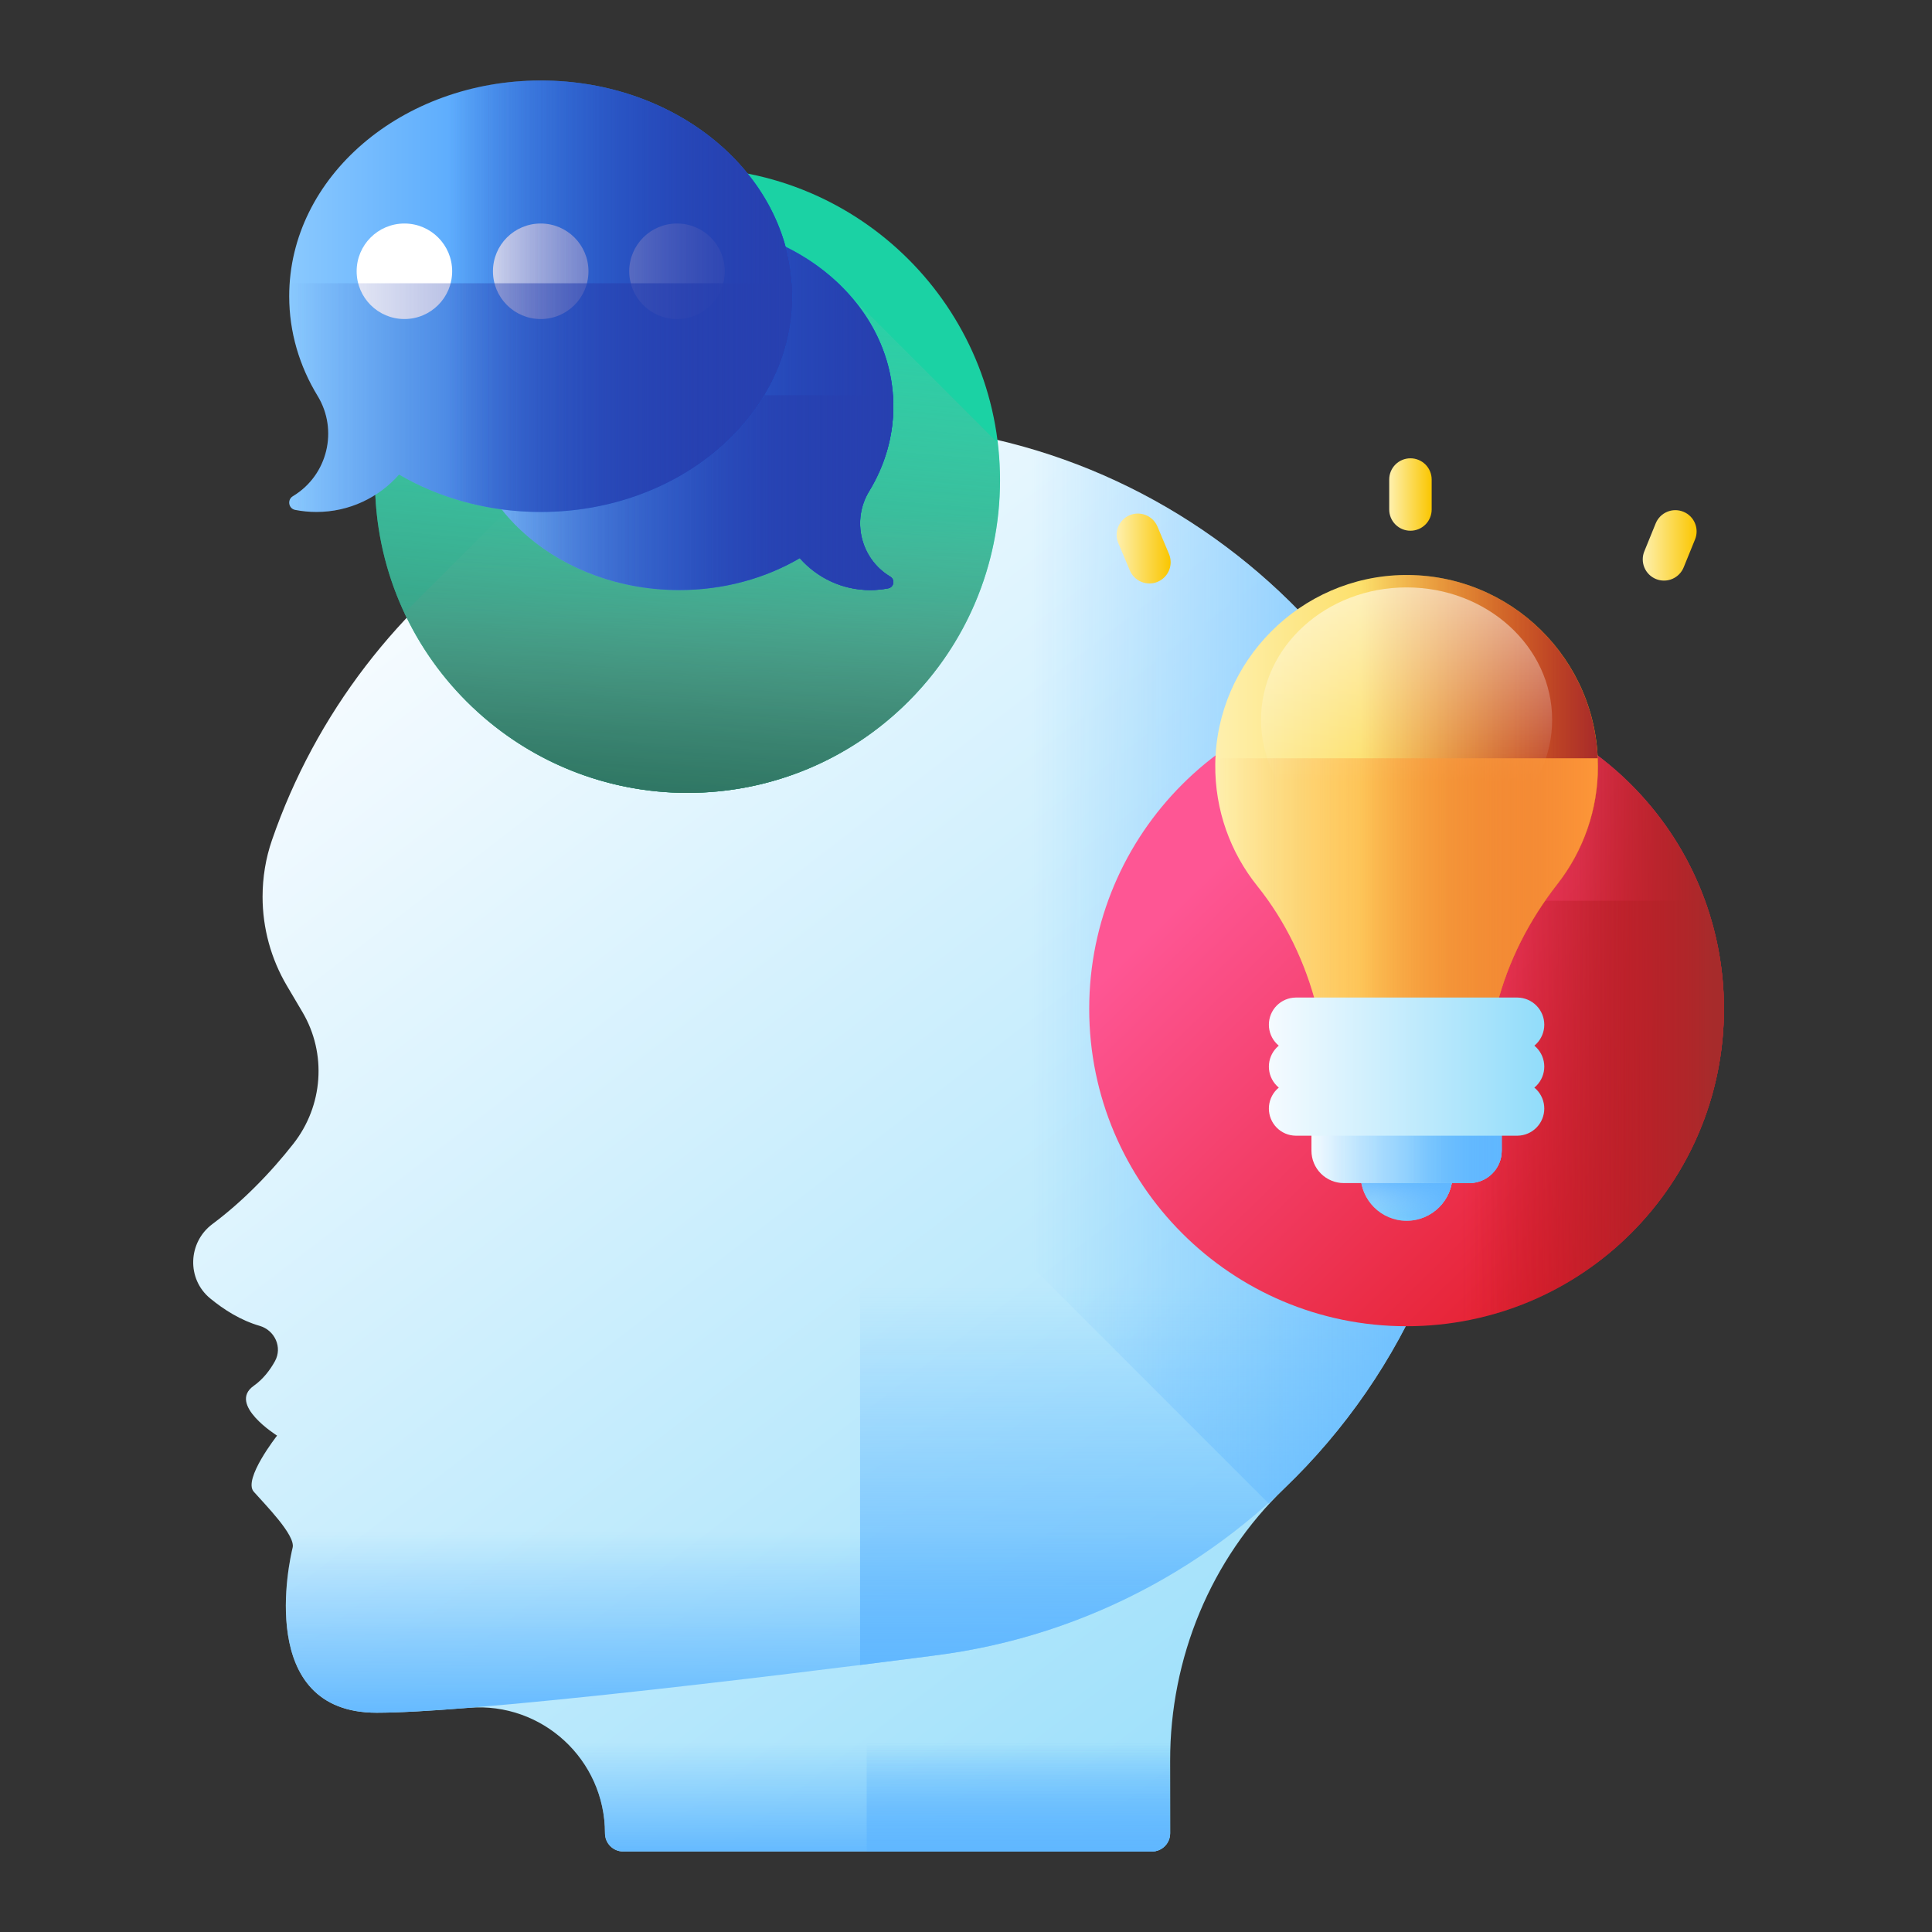 <svg width="120" height="120" viewBox="0 0 120 120" fill="none" xmlns="http://www.w3.org/2000/svg">
<rect x="0" y="0" width="120" height="120" fill="#333333" stroke="none"/>
<path d="M79.781 92.437C75.187 96.846 72.678 102.997 72.678 109.365V113.87C72.678 114.17 72.559 114.457 72.347 114.669C72.135 114.881 71.848 115 71.548 115H38.707C38.395 115 38.112 114.873 37.908 114.669C37.696 114.457 37.577 114.17 37.577 113.87C37.577 109.304 33.682 105.708 29.131 106.073C26.764 106.264 24.761 106.38 23.397 106.38C15.854 106.38 17.983 96.904 18.176 96.13C18.37 95.357 16.436 93.423 15.759 92.65C15.081 91.876 17.21 89.169 17.21 89.169C17.21 89.169 14.114 87.236 15.759 86.076C16.344 85.661 16.771 85.1 17.076 84.548C17.555 83.686 17.07 82.625 16.125 82.35C14.956 82.011 13.914 81.355 13.052 80.644C11.587 79.435 11.669 77.166 13.192 76.029C14.163 75.303 15.05 74.517 15.854 73.711C16.75 72.82 17.543 71.904 18.215 71.049C20.071 68.69 20.31 65.442 18.784 62.859L17.821 61.229C16.831 59.554 16.309 57.644 16.309 55.698C16.309 54.504 16.501 53.315 16.891 52.186C22.31 36.473 37.645 25.384 55.42 26.386C75.243 27.503 91.034 43.786 91.584 63.633C91.9 74.96 87.309 85.216 79.781 92.437Z" fill="url(#paint0_linear_15108_8590)"/>
<path d="M19.229 69.307C18.973 69.931 18.632 70.518 18.215 71.05C17.544 71.904 16.75 72.82 15.855 73.711L15.856 73.712C15.057 74.511 14.172 75.297 13.207 76.019C11.681 77.161 11.584 79.432 13.054 80.645C13.93 81.368 14.991 82.033 16.182 82.368C17.112 82.629 17.546 83.705 17.077 84.549C16.771 85.1 16.345 85.662 15.758 86.076C14.115 87.236 17.209 89.17 17.209 89.17C17.209 89.17 15.082 91.877 15.758 92.651C16.435 93.424 18.369 95.358 18.176 96.132C17.982 96.905 15.855 106.381 23.397 106.381C30.939 106.381 58.048 102.827 58.048 102.827L58.049 102.825C75.47 100.629 89.253 86.765 91.328 69.307H19.229V69.307Z" fill="url(#paint1_linear_15108_8590)"/>
<path d="M58.05 102.825C58.05 102.825 51.27 103.713 43.551 104.601C38.623 105.172 33.309 105.738 29.131 106.073C33.682 105.707 37.577 109.304 37.577 113.869C37.577 114.18 37.704 114.463 37.908 114.667C38.112 114.871 38.395 114.999 38.706 114.999H71.547C72.172 114.999 72.68 114.494 72.68 113.869V109.363C72.68 103.102 75.106 97.048 79.556 92.656C73.786 98.105 66.329 101.782 58.05 102.825Z" fill="url(#paint2_linear_15108_8590)"/>
<path d="M79.556 92.656C75.106 97.048 72.68 103.102 72.68 109.363V113.869C72.68 114.494 72.172 114.999 71.547 114.999H53.831V103.364C56.415 103.04 58.05 102.825 58.05 102.825C66.329 101.782 73.786 98.105 79.556 92.656Z" fill="url(#paint3_linear_15108_8590)"/>
<path d="M58.05 102.825C58.05 102.825 56.236 103.064 53.42 103.416V26.323H53.53C74.007 26.499 90.918 42.981 91.581 63.451C92.231 83.589 77.379 100.389 58.05 102.825Z" fill="url(#paint4_linear_15108_8590)"/>
<path d="M91.585 63.633C91.034 43.786 75.243 27.502 55.42 26.385C51.978 26.192 48.629 26.453 45.425 27.112L28.976 43.561L78.827 93.412C79.135 93.077 79.454 92.752 79.782 92.437C87.308 85.216 91.899 74.96 91.585 63.633Z" fill="url(#paint5_linear_15108_8590)"/>
<path d="M88.742 79.282C90.713 74.476 91.739 69.184 91.585 63.633C91.4 56.977 89.499 50.724 86.31 45.308L70.539 61.078L88.742 79.282Z" fill="url(#paint6_linear_15108_8590)"/>
<path d="M42.702 49.246C53.423 49.246 62.114 40.556 62.114 29.835C62.114 19.114 53.423 10.423 42.702 10.423C31.981 10.423 23.29 19.114 23.29 29.835C23.29 40.556 31.981 49.246 42.702 49.246Z" fill="#1BD2A4"/>
<path d="M23.29 29.834C23.29 40.555 31.981 49.246 42.702 49.246C53.423 49.246 62.114 40.555 62.114 29.834C62.116 27.58 61.724 25.343 60.957 23.223H24.447C23.68 25.343 23.288 27.58 23.29 29.834Z" fill="url(#paint7_linear_15108_8590)"/>
<path d="M28.976 43.561C36.557 51.142 48.847 51.142 56.428 43.561C64.009 35.98 64.009 23.689 56.428 16.108C54.836 14.513 52.977 13.208 50.935 12.251L25.119 38.068C26.075 40.109 27.38 41.968 28.976 43.561Z" fill="url(#paint8_linear_15108_8590)"/>
<path d="M27.115 18.264C21.459 25.865 22.077 36.662 28.976 43.561C36.557 51.142 48.847 51.142 56.428 43.561C60.81 39.179 62.653 33.224 61.97 27.515L52.72 18.264H27.115Z" fill="url(#paint9_linear_15108_8590)"/>
<path d="M42.178 13.816C49.528 13.816 55.487 18.928 55.487 25.233C55.487 27.138 54.944 28.933 53.982 30.512C52.883 32.318 53.453 34.687 55.256 35.793L55.295 35.816C55.603 36.002 55.525 36.472 55.172 36.541C54.802 36.614 54.426 36.65 54.049 36.65C52.305 36.65 50.741 35.883 49.674 34.668C47.539 35.919 44.958 36.65 42.178 36.65C34.827 36.65 28.868 31.539 28.868 25.233C28.868 18.928 34.827 13.816 42.178 13.816Z" fill="url(#paint10_linear_15108_8590)"/>
<path d="M55.487 25.233C55.487 27.137 54.944 28.933 53.982 30.511C52.883 32.318 53.453 34.687 55.256 35.793L55.295 35.816C55.603 36.002 55.525 36.472 55.172 36.541C54.802 36.614 54.426 36.65 54.049 36.65C52.305 36.65 50.741 35.883 49.674 34.668C47.539 35.919 44.958 36.65 42.178 36.65C34.827 36.65 28.868 31.539 28.868 25.233C28.868 25.003 28.877 24.774 28.893 24.547H55.462C55.478 24.774 55.487 25.003 55.487 25.233Z" fill="url(#paint11_linear_15108_8590)"/>
<path d="M55.487 25.233C55.487 19.059 49.774 14.031 42.636 13.824V36.643C45.241 36.568 47.657 35.849 49.674 34.668C50.74 35.883 52.305 36.65 54.049 36.65C54.433 36.65 54.809 36.612 55.172 36.541C55.525 36.472 55.603 36.002 55.294 35.816L55.256 35.793C53.453 34.687 52.882 32.318 53.982 30.511C54.944 28.933 55.487 27.137 55.487 25.233Z" fill="url(#paint12_linear_15108_8590)"/>
<path d="M42.178 13.816C49.528 13.816 55.487 18.928 55.487 25.233C55.487 27.138 54.944 28.933 53.982 30.512C52.883 32.318 53.453 34.687 55.256 35.793L55.295 35.816C55.603 36.002 55.525 36.472 55.172 36.541C54.802 36.614 54.426 36.65 54.049 36.65C52.305 36.65 50.741 35.883 49.674 34.668C47.539 35.919 44.958 36.65 42.178 36.65C34.827 36.65 28.868 31.539 28.868 25.233C28.868 18.928 34.827 13.816 42.178 13.816Z" fill="url(#paint13_linear_15108_8590)"/>
<path d="M33.585 5C24.957 5 17.963 10.999 17.963 18.4C17.963 20.635 18.601 22.742 19.73 24.595C21.02 26.715 20.35 29.495 18.234 30.793L18.189 30.821C17.828 31.039 17.919 31.59 18.333 31.671C18.759 31.755 19.2 31.799 19.652 31.799C21.698 31.799 23.534 30.899 24.786 29.473C27.292 30.941 30.321 31.799 33.585 31.799C42.212 31.799 49.206 25.8 49.206 18.4C49.206 10.999 42.212 5 33.585 5Z" fill="url(#paint14_linear_15108_8590)"/>
<path d="M25.119 19.816C26.757 19.816 28.085 18.488 28.085 16.849C28.085 15.211 26.757 13.883 25.119 13.883C23.48 13.883 22.152 15.211 22.152 16.849C22.152 18.488 23.48 19.816 25.119 19.816Z" fill="white"/>
<path d="M33.585 19.816C35.223 19.816 36.551 18.488 36.551 16.849C36.551 15.211 35.223 13.883 33.585 13.883C31.946 13.883 30.618 15.211 30.618 16.849C30.618 18.488 31.946 19.816 33.585 19.816Z" fill="white"/>
<path d="M42.05 19.816C43.689 19.816 45.017 18.488 45.017 16.849C45.017 15.211 43.689 13.883 42.05 13.883C40.412 13.883 39.084 15.211 39.084 16.849C39.084 18.488 40.412 19.816 42.05 19.816Z" fill="white"/>
<path d="M17.963 18.4C17.963 20.635 18.601 22.742 19.73 24.595C21.02 26.714 20.35 29.495 18.234 30.793L18.189 30.82C17.828 31.039 17.919 31.59 18.333 31.671C18.759 31.755 19.2 31.799 19.652 31.799C21.698 31.799 23.534 30.899 24.786 29.473C27.292 30.941 30.321 31.799 33.585 31.799C42.212 31.799 49.206 25.8 49.206 18.4C49.206 18.13 49.195 17.861 49.177 17.595H17.992C17.974 17.863 17.964 18.131 17.963 18.4Z" fill="url(#paint15_linear_15108_8590)"/>
<path d="M33.585 5C31.576 5 29.656 5.325 27.892 5.918V30.881C29.656 31.474 31.576 31.799 33.585 31.799C42.212 31.799 49.206 25.8 49.206 18.4C49.206 10.999 42.212 5 33.585 5Z" fill="url(#paint16_linear_15108_8590)"/>
<path d="M33.585 5C31.576 5 29.656 5.325 27.892 5.918V30.881C29.656 31.474 31.576 31.799 33.585 31.799C42.212 31.799 49.206 25.8 49.206 18.4C49.206 10.999 42.212 5 33.585 5Z" fill="url(#paint17_linear_15108_8590)"/>
<path d="M87.365 82.375C98.252 82.375 107.078 73.55 107.078 62.663C107.078 51.776 98.252 42.95 87.365 42.95C76.478 42.95 67.653 51.776 67.653 62.663C67.653 73.55 76.478 82.375 87.365 82.375Z" fill="url(#paint18_linear_15108_8590)"/>
<path d="M67.653 62.663C67.653 73.55 76.478 82.375 87.365 82.375C98.252 82.375 107.078 73.55 107.078 62.663C107.08 60.373 106.682 58.101 105.903 55.949H68.827C68.048 58.101 67.65 60.373 67.653 62.663Z" fill="url(#paint19_linear_15108_8590)"/>
<path d="M73.426 76.601C81.125 84.3 93.606 84.3 101.304 76.601C109.002 68.903 109.002 56.422 101.304 48.724C99.687 47.103 97.799 45.778 95.726 44.807L69.509 71.023C70.481 73.096 71.806 74.984 73.426 76.601Z" fill="url(#paint20_linear_15108_8590)"/>
<path d="M85.44 43.044V75.072L92.153 81.785C95.506 80.95 98.683 79.223 101.304 76.601C109.002 68.903 109.002 56.422 101.304 48.724C96.965 44.384 91.106 42.492 85.44 43.044Z" fill="url(#paint21_linear_15108_8590)"/>
<path d="M87.365 75.824C88.942 75.824 90.219 74.546 90.219 72.97C90.219 71.393 88.942 70.115 87.365 70.115C85.789 70.115 84.511 71.393 84.511 72.97C84.511 74.546 85.789 75.824 87.365 75.824Z" fill="url(#paint22_linear_15108_8590)"/>
<path d="M87.365 75.824C88.942 75.824 90.219 74.546 90.219 72.97C90.219 71.393 88.942 70.115 87.365 70.115C85.789 70.115 84.511 71.393 84.511 72.97C84.511 74.546 85.789 75.824 87.365 75.824Z" fill="url(#paint23_linear_15108_8590)"/>
<path d="M87.365 75.824C88.942 75.824 90.219 74.546 90.219 72.97C90.219 71.393 88.942 70.115 87.365 70.115C85.789 70.115 84.511 71.393 84.511 72.97C84.511 74.546 85.789 75.824 87.365 75.824Z" fill="url(#paint24_linear_15108_8590)"/>
<path d="M91.265 73.482H83.466C82.933 73.482 82.422 73.27 82.045 72.894C81.668 72.517 81.457 72.006 81.457 71.473V68.938H93.274V71.473C93.274 72.582 92.374 73.482 91.265 73.482Z" fill="url(#paint25_linear_15108_8590)"/>
<path d="M91.265 73.482H83.466C82.933 73.482 82.422 73.27 82.045 72.894C81.668 72.517 81.457 72.006 81.457 71.473V68.938H93.274V71.473C93.274 72.582 92.374 73.482 91.265 73.482Z" fill="url(#paint26_linear_15108_8590)"/>
<path d="M93.274 68.939V71.473C93.274 71.737 93.222 71.999 93.121 72.242C93.02 72.486 92.872 72.708 92.685 72.894C92.499 73.081 92.277 73.229 92.033 73.33C91.789 73.431 91.528 73.483 91.264 73.483H87.365V68.939H93.274Z" fill="url(#paint27_linear_15108_8590)"/>
<path d="M99.249 47.598C99.249 40.978 93.837 35.623 87.196 35.715C80.779 35.805 75.549 41.055 75.482 47.472C75.453 50.334 76.435 52.965 78.093 55.03C79.853 57.222 81.08 59.793 81.776 62.517L81.864 62.858H92.867L92.981 62.412C93.681 59.673 94.988 57.14 96.729 54.914C98.366 52.827 99.253 50.25 99.249 47.598Z" fill="url(#paint28_linear_15108_8590)"/>
<path d="M87.196 35.715C86.29 35.729 85.389 35.847 84.511 36.066V62.858H92.867L92.981 62.412C93.681 59.674 94.988 57.14 96.729 54.914C98.365 52.827 99.253 50.25 99.249 47.598C99.249 40.978 93.837 35.623 87.196 35.715Z" fill="url(#paint29_linear_15108_8590)"/>
<path d="M87.365 52.935C92.359 52.935 96.406 49.253 96.406 44.71C96.406 40.167 92.359 36.485 87.365 36.485C82.372 36.485 78.324 40.167 78.324 44.71C78.324 49.253 82.372 52.935 87.365 52.935Z" fill="url(#paint30_linear_15108_8590)"/>
<path d="M75.482 47.472C75.453 50.334 76.435 52.965 78.093 55.03C79.853 57.222 81.08 59.793 81.776 62.517L81.864 62.858H92.867L92.981 62.412C93.681 59.673 94.988 57.14 96.729 54.914C98.365 52.827 99.253 50.25 99.249 47.598C99.249 47.43 99.243 47.264 99.236 47.097H75.496C75.49 47.222 75.484 47.347 75.482 47.472Z" fill="url(#paint31_linear_15108_8590)"/>
<path d="M94.26 70.54H80.471C80.028 70.533 79.606 70.353 79.296 70.037C78.986 69.722 78.812 69.297 78.812 68.855C78.812 68.413 78.986 67.988 79.296 67.673C79.606 67.358 80.028 67.177 80.471 67.17H94.26C94.702 67.177 95.124 67.358 95.434 67.673C95.744 67.988 95.918 68.413 95.918 68.855C95.918 69.297 95.744 69.722 95.434 70.037C95.124 70.353 94.702 70.533 94.26 70.54Z" fill="url(#paint32_linear_15108_8590)"/>
<path d="M94.26 67.936H80.471C80.028 67.928 79.606 67.748 79.296 67.432C78.986 67.117 78.812 66.692 78.812 66.25C78.812 65.808 78.986 65.383 79.296 65.068C79.606 64.752 80.028 64.572 80.471 64.565H94.26C94.702 64.572 95.124 64.752 95.434 65.068C95.744 65.383 95.918 65.808 95.918 66.25C95.918 66.692 95.744 67.117 95.434 67.432C95.124 67.748 94.702 67.928 94.26 67.936Z" fill="url(#paint33_linear_15108_8590)"/>
<path d="M94.26 65.331H80.471C80.028 65.324 79.606 65.143 79.296 64.828C78.986 64.513 78.812 64.088 78.812 63.646C78.812 63.203 78.986 62.779 79.296 62.463C79.606 62.148 80.028 61.967 80.471 61.96H94.26C94.702 61.967 95.124 62.148 95.434 62.463C95.744 62.779 95.918 63.203 95.918 63.646C95.918 64.088 95.744 64.513 95.434 64.828C95.124 65.143 94.702 65.324 94.26 65.331Z" fill="url(#paint34_linear_15108_8590)"/>
<path d="M87.605 28.466C87.255 28.466 86.92 28.605 86.672 28.852C86.425 29.099 86.286 29.435 86.286 29.785V31.645C86.286 31.995 86.425 32.331 86.672 32.578C86.92 32.826 87.255 32.965 87.605 32.965C87.955 32.965 88.29 32.826 88.538 32.578C88.785 32.331 88.924 31.995 88.924 31.645V29.785C88.924 29.435 88.785 29.099 88.538 28.852C88.29 28.605 87.955 28.466 87.605 28.466Z" fill="url(#paint35_linear_15108_8590)"/>
<path d="M104.581 35.228L105.282 33.505C105.557 32.83 105.233 32.06 104.558 31.785C103.883 31.51 103.113 31.834 102.838 32.509L102.137 34.232C102.069 34.393 102.034 34.566 102.034 34.74C102.034 34.915 102.068 35.088 102.135 35.249C102.202 35.41 102.3 35.556 102.423 35.679C102.547 35.802 102.694 35.899 102.856 35.965C103.017 36.031 103.19 36.064 103.365 36.062C103.539 36.061 103.712 36.025 103.872 35.956C104.032 35.888 104.178 35.788 104.299 35.663C104.421 35.538 104.517 35.39 104.581 35.228Z" fill="url(#paint36_linear_15108_8590)"/>
<path d="M71.904 36.136C72.227 36 72.482 35.742 72.614 35.418C72.746 35.094 72.744 34.73 72.608 34.408L71.886 32.693C71.748 32.374 71.489 32.123 71.166 31.993C70.844 31.864 70.483 31.867 70.163 32.002C69.842 32.137 69.588 32.393 69.455 32.714C69.323 33.035 69.322 33.396 69.454 33.718L70.176 35.432C70.243 35.592 70.341 35.737 70.464 35.859C70.588 35.98 70.734 36.077 70.894 36.142C71.055 36.208 71.226 36.241 71.4 36.24C71.573 36.239 71.744 36.203 71.904 36.136Z" fill="url(#paint37_linear_15108_8590)"/>
<defs>
<linearGradient id="paint0_linear_15108_8590" x1="17.478" y1="44.206" x2="78.617" y2="123.524" gradientUnits="userSpaceOnUse">
<stop stop-color="#F5FBFF"/>
<stop offset="1" stop-color="#91DCFA"/>
</linearGradient>
<linearGradient id="paint1_linear_15108_8590" x1="51.666" y1="95.112" x2="51.666" y2="107.207" gradientUnits="userSpaceOnUse">
<stop stop-color="#60B7FF" stop-opacity="0"/>
<stop offset="1" stop-color="#60B7FF"/>
</linearGradient>
<linearGradient id="paint2_linear_15108_8590" x1="54.344" y1="108.207" x2="54.344" y2="115.497" gradientUnits="userSpaceOnUse">
<stop stop-color="#60B7FF" stop-opacity="0"/>
<stop offset="1" stop-color="#60B7FF"/>
</linearGradient>
<linearGradient id="paint3_linear_15108_8590" x1="66.694" y1="108.207" x2="66.694" y2="115.497" gradientUnits="userSpaceOnUse">
<stop stop-color="#60B7FF" stop-opacity="0"/>
<stop offset="1" stop-color="#60B7FF"/>
</linearGradient>
<linearGradient id="paint4_linear_15108_8590" x1="72.511" y1="79.983" x2="72.511" y2="105.135" gradientUnits="userSpaceOnUse">
<stop stop-color="#60B7FF" stop-opacity="0"/>
<stop offset="1" stop-color="#60B7FF"/>
</linearGradient>
<linearGradient id="paint5_linear_15108_8590" x1="64.023" y1="59.867" x2="95.376" y2="59.867" gradientUnits="userSpaceOnUse">
<stop stop-color="#60B7FF" stop-opacity="0"/>
<stop offset="1" stop-color="#60B7FF"/>
</linearGradient>
<linearGradient id="paint6_linear_15108_8590" x1="81.07" y1="68.955" x2="81.07" y2="80.039" gradientUnits="userSpaceOnUse">
<stop stop-color="#60B7FF" stop-opacity="0"/>
<stop offset="1" stop-color="#60B7FF"/>
</linearGradient>
<linearGradient id="paint7_linear_15108_8590" x1="42.702" y1="36.828" x2="42.702" y2="51.421" gradientUnits="userSpaceOnUse">
<stop stop-color="#8FD2C1" stop-opacity="0"/>
<stop offset="1" stop-color="#236B58"/>
</linearGradient>
<linearGradient id="paint8_linear_15108_8590" x1="43.616" y1="31.592" x2="43.616" y2="52.338" gradientUnits="userSpaceOnUse">
<stop stop-color="#8FD2C1" stop-opacity="0"/>
<stop offset="1" stop-color="#236B58"/>
</linearGradient>
<linearGradient id="paint9_linear_15108_8590" x1="37.5" y1="12" x2="34" y2="53" gradientUnits="userSpaceOnUse">
<stop stop-color="#8FD2C1" stop-opacity="0"/>
<stop offset="1" stop-color="#236B58"/>
</linearGradient>
<linearGradient id="paint10_linear_15108_8590" x1="28.868" y1="13.816" x2="55.487" y2="13.816" gradientUnits="userSpaceOnUse">
<stop stop-color="#8AC9FE"/>
<stop offset="1" stop-color="#0172FB"/>
</linearGradient>
<linearGradient id="paint11_linear_15108_8590" x1="28.868" y1="24.547" x2="55.487" y2="24.547" gradientUnits="userSpaceOnUse">
<stop stop-color="#2740B0" stop-opacity="0"/>
<stop offset="1" stop-color="#2740B0"/>
</linearGradient>
<linearGradient id="paint12_linear_15108_8590" x1="42.636" y1="13.824" x2="55.487" y2="13.824" gradientUnits="userSpaceOnUse">
<stop stop-color="#2740B0" stop-opacity="0"/>
<stop offset="1" stop-color="#2740B0"/>
</linearGradient>
<linearGradient id="paint13_linear_15108_8590" x1="28.868" y1="13.816" x2="55.487" y2="13.816" gradientUnits="userSpaceOnUse">
<stop stop-color="#2740B0" stop-opacity="0"/>
<stop offset="1" stop-color="#2740B0"/>
</linearGradient>
<linearGradient id="paint14_linear_15108_8590" x1="17.963" y1="5" x2="49.206" y2="5" gradientUnits="userSpaceOnUse">
<stop stop-color="#8AC9FE"/>
<stop offset="1" stop-color="#0172FB"/>
</linearGradient>
<linearGradient id="paint15_linear_15108_8590" x1="17.963" y1="17.595" x2="49.206" y2="17.595" gradientUnits="userSpaceOnUse">
<stop stop-color="#2740B0" stop-opacity="0"/>
<stop offset="1" stop-color="#2740B0"/>
</linearGradient>
<linearGradient id="paint16_linear_15108_8590" x1="27.892" y1="5" x2="49.206" y2="5" gradientUnits="userSpaceOnUse">
<stop stop-color="#2740B0" stop-opacity="0"/>
<stop offset="1" stop-color="#2740B0"/>
</linearGradient>
<linearGradient id="paint17_linear_15108_8590" x1="27.892" y1="5" x2="49.206" y2="5" gradientUnits="userSpaceOnUse">
<stop stop-color="#2740B0" stop-opacity="0"/>
<stop offset="1" stop-color="#2740B0"/>
</linearGradient>
<linearGradient id="paint18_linear_15108_8590" x1="84.562" y1="44.916" x2="108.772" y2="69.554" gradientUnits="userSpaceOnUse">
<stop stop-color="#FE5694"/>
<stop offset="1" stop-color="#E41F2D"/>
</linearGradient>
<linearGradient id="paint19_linear_15108_8590" x1="90.715" y1="69.162" x2="105.832" y2="69.162" gradientUnits="userSpaceOnUse">
<stop stop-color="#C41926" stop-opacity="0"/>
<stop offset="0.363" stop-color="#BF1C27" stop-opacity="0.363"/>
<stop offset="0.8" stop-color="#B12529" stop-opacity="0.8"/>
<stop offset="1" stop-color="#A72B2B"/>
</linearGradient>
<linearGradient id="paint20_linear_15108_8590" x1="91.486" y1="63.591" x2="105.89" y2="63.591" gradientUnits="userSpaceOnUse">
<stop stop-color="#C41926" stop-opacity="0"/>
<stop offset="0.363" stop-color="#BF1C27" stop-opacity="0.363"/>
<stop offset="0.8" stop-color="#B12529" stop-opacity="0.8"/>
<stop offset="1" stop-color="#A72B2B"/>
</linearGradient>
<linearGradient id="paint21_linear_15108_8590" x1="98.097" y1="62.368" x2="106.394" y2="62.368" gradientUnits="userSpaceOnUse">
<stop stop-color="#C41926" stop-opacity="0"/>
<stop offset="0.363" stop-color="#BF1C27" stop-opacity="0.363"/>
<stop offset="0.8" stop-color="#B12529" stop-opacity="0.8"/>
<stop offset="1" stop-color="#A72B2B"/>
</linearGradient>
<linearGradient id="paint22_linear_15108_8590" x1="87.365" y1="72.966" x2="87.365" y2="75.521" gradientUnits="userSpaceOnUse">
<stop stop-color="#F5FBFF"/>
<stop offset="1" stop-color="#91DCFA"/>
</linearGradient>
<linearGradient id="paint23_linear_15108_8590" x1="85.446" y1="72.97" x2="90.417" y2="72.97" gradientUnits="userSpaceOnUse">
<stop stop-color="#60B7FF" stop-opacity="0"/>
<stop offset="1" stop-color="#60B7FF"/>
</linearGradient>
<linearGradient id="paint24_linear_15108_8590" x1="87.067" y1="76.587" x2="87.348" y2="73.178" gradientUnits="userSpaceOnUse">
<stop stop-color="#60B7FF" stop-opacity="0"/>
<stop offset="1" stop-color="#60B7FF"/>
</linearGradient>
<linearGradient id="paint25_linear_15108_8590" x1="81.457" y1="68.938" x2="93.274" y2="68.938" gradientUnits="userSpaceOnUse">
<stop stop-color="#F5FBFF"/>
<stop offset="1" stop-color="#91DCFA"/>
</linearGradient>
<linearGradient id="paint26_linear_15108_8590" x1="81.457" y1="68.938" x2="93.274" y2="68.938" gradientUnits="userSpaceOnUse">
<stop stop-color="#60B7FF" stop-opacity="0"/>
<stop offset="1" stop-color="#60B7FF"/>
</linearGradient>
<linearGradient id="paint27_linear_15108_8590" x1="87.365" y1="68.939" x2="93.274" y2="68.939" gradientUnits="userSpaceOnUse">
<stop stop-color="#60B7FF" stop-opacity="0"/>
<stop offset="1" stop-color="#60B7FF"/>
</linearGradient>
<linearGradient id="paint28_linear_15108_8590" x1="75.482" y1="35.714" x2="99.249" y2="35.714" gradientUnits="userSpaceOnUse">
<stop stop-color="#FEF0AE"/>
<stop offset="1" stop-color="#FAC600"/>
</linearGradient>
<linearGradient id="paint29_linear_15108_8590" x1="84.511" y1="35.714" x2="99.249" y2="35.714" gradientUnits="userSpaceOnUse">
<stop stop-color="#C41926" stop-opacity="0"/>
<stop offset="0.363" stop-color="#BF1C27" stop-opacity="0.363"/>
<stop offset="0.8" stop-color="#B12529" stop-opacity="0.8"/>
<stop offset="1" stop-color="#A72B2B"/>
</linearGradient>
<linearGradient id="paint30_linear_15108_8590" x1="87.365" y1="48.537" x2="87.365" y2="26.661" gradientUnits="userSpaceOnUse">
<stop stop-color="white" stop-opacity="0"/>
<stop offset="1" stop-color="white"/>
</linearGradient>
<linearGradient id="paint31_linear_15108_8590" x1="75.482" y1="47.097" x2="99.249" y2="47.097" gradientUnits="userSpaceOnUse">
<stop stop-color="#FE9738" stop-opacity="0"/>
<stop offset="1" stop-color="#FE9738"/>
</linearGradient>
<linearGradient id="paint32_linear_15108_8590" x1="78.812" y1="67.17" x2="95.918" y2="67.17" gradientUnits="userSpaceOnUse">
<stop stop-color="#F5FBFF"/>
<stop offset="1" stop-color="#91DCFA"/>
</linearGradient>
<linearGradient id="paint33_linear_15108_8590" x1="78.812" y1="64.565" x2="95.918" y2="64.565" gradientUnits="userSpaceOnUse">
<stop stop-color="#F5FBFF"/>
<stop offset="1" stop-color="#91DCFA"/>
</linearGradient>
<linearGradient id="paint34_linear_15108_8590" x1="78.812" y1="61.96" x2="95.918" y2="61.96" gradientUnits="userSpaceOnUse">
<stop stop-color="#F5FBFF"/>
<stop offset="1" stop-color="#91DCFA"/>
</linearGradient>
<linearGradient id="paint35_linear_15108_8590" x1="86.286" y1="28.466" x2="88.924" y2="28.466" gradientUnits="userSpaceOnUse">
<stop stop-color="#FEF0AE"/>
<stop offset="1" stop-color="#FAC600"/>
</linearGradient>
<linearGradient id="paint36_linear_15108_8590" x1="102.034" y1="31.687" x2="105.38" y2="31.687" gradientUnits="userSpaceOnUse">
<stop stop-color="#FEF0AE"/>
<stop offset="1" stop-color="#FAC600"/>
</linearGradient>
<linearGradient id="paint37_linear_15108_8590" x1="69.355" y1="31.898" x2="72.711" y2="31.898" gradientUnits="userSpaceOnUse">
<stop stop-color="#FEF0AE"/>
<stop offset="1" stop-color="#FAC600"/>
</linearGradient>
</defs>
</svg>
